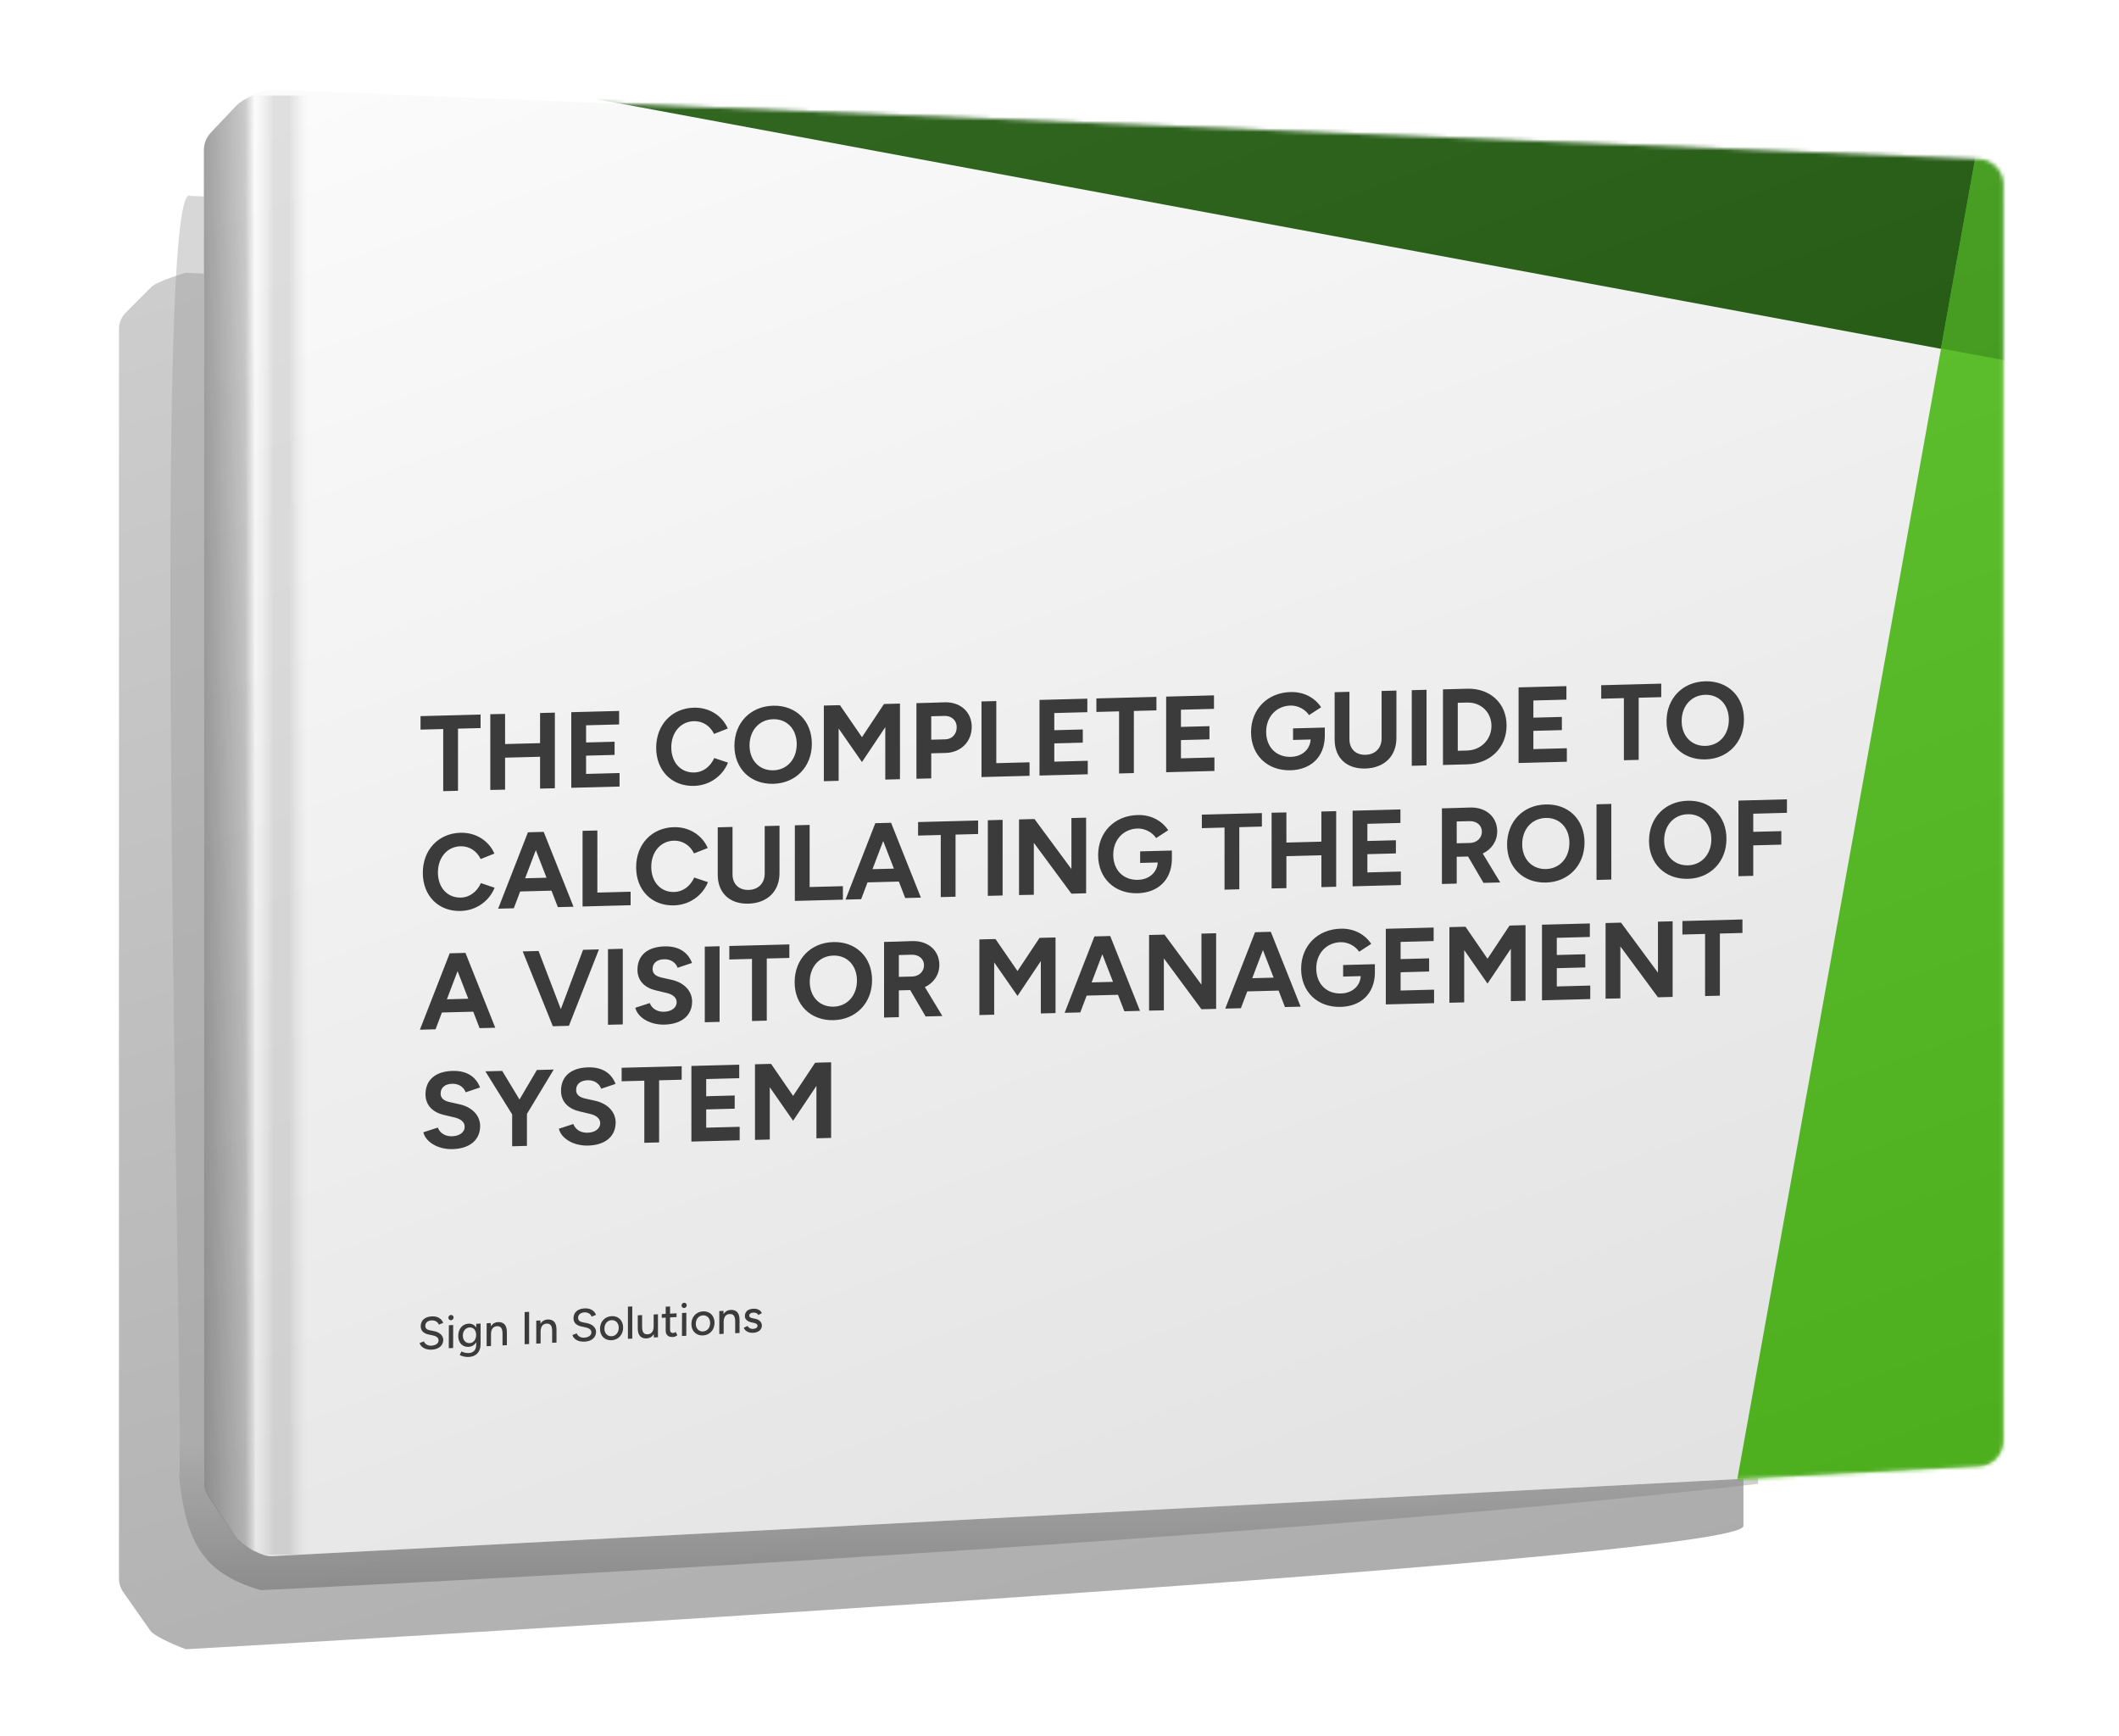 <svg width="570" height="467" viewBox="0 0 570 467" fill="none" xmlns="http://www.w3.org/2000/svg">
<g style="mix-blend-mode:multiply" opacity="0.5" filter="url(#filter0_f_2891_4645)">
<path d="M49.928 73.37C49.928 73.37 42.257 75.647 40.745 77.16L33.865 84.044C32.667 85.243 32 86.831 32 88.48V424.639C32 425.91 32.396 427.152 33.139 428.211L40.409 438.568C41.834 440.599 50.009 443.608 50.009 443.608C50.009 443.608 468.976 419.896 468.976 410.454V121.698C468.976 92.393 49.928 73.37 49.928 73.37Z" fill="url(#paint0_linear_2891_4645)"/>
</g>
<g style="mix-blend-mode:multiply" opacity="0.4" filter="url(#filter1_f_2891_4645)">
<path d="M70.136 427.718C70.136 427.718 327.554 415.8 472.948 399.116L463.414 68.603L51.234 52.695C40.025 45.199 50.031 406.8 48.122 396.745C49.995 413.898 53.779 422.982 70.136 427.718Z" fill="url(#paint1_linear_2891_4645)"/>
</g>
<path d="M532.291 42.797L72.918 24.114C70.645 24.021 65.187 26.539 63.663 28.151L56.73 35.486C55.522 36.764 54.849 38.455 54.849 40.212V398.366C54.849 399.72 55.249 401.044 55.998 402.171L63.325 413.206C64.761 415.37 70.322 418.717 73 418.576L532.373 394.417C536.027 394.225 538.891 391.206 538.891 387.547V49.671C538.891 45.98 535.979 42.947 532.291 42.797Z" fill="white"/>
<mask id="mask0_2891_4645" style="mask-type:alpha" maskUnits="userSpaceOnUse" x="54" y="24" width="485" height="395">
<path d="M532.291 42.797L72.918 24.114C70.645 24.021 65.187 26.539 63.663 28.151L56.73 35.486C55.522 36.764 54.849 38.455 54.849 40.212V398.366C54.849 399.72 55.249 401.044 55.998 402.171L63.325 413.206C64.761 415.37 70.322 418.717 73 418.576L532.373 394.417C536.027 394.225 538.891 391.206 538.891 387.547V49.671C538.891 45.98 535.979 42.947 532.291 42.797Z" fill="white"/>
</mask>
<g mask="url(#mask0_2891_4645)">
<path fill-rule="evenodd" clip-rule="evenodd" d="M139.078 22.7L689.415 124.896C781.64 142.008 869.83 81.098 886.482 -11.211C903.134 -103.52 841.848 -192.255 749.623 -209.367L199.286 -311.563C107.061 -328.675 18.87 -267.765 2.219 -175.456C-14.433 -83.147 46.852 5.588 139.078 22.7Z" fill="#135200"/>
<path fill-rule="evenodd" clip-rule="evenodd" d="M886.226 -11.572L786.939 539.301C770.287 631.611 682.097 692.52 589.872 675.408C497.647 658.296 436.361 569.561 453.013 477.252L552.3 -73.62C568.952 -165.93 657.142 -226.839 749.367 -209.727C841.593 -192.615 902.878 -103.881 886.226 -11.572Z" fill="#52C41A"/>
<path fill-rule="evenodd" clip-rule="evenodd" d="M858.762 -138.672C883.514 -102.833 894.594 -57.685 886.237 -11.576L885.339 -6.667C866.626 83.045 779.958 141.697 689.358 124.803L522.088 93.722L552.248 -73.716C568.529 -164.428 654.131 -224.623 744.595 -210.449L749.503 -209.551C795.494 -200.977 833.856 -174.538 858.636 -138.853L858.762 -138.672Z" fill="#389E0D"/>
</g>
<g style="mix-blend-mode:multiply" opacity="0.15">
<path d="M532.291 42.797L72.918 24.114C70.645 24.021 65.187 26.539 63.663 28.151L56.73 35.486C55.522 36.764 54.849 38.455 54.849 40.212V398.366C54.849 399.72 55.249 401.044 55.998 402.171L63.325 413.206C64.761 415.37 70.322 418.717 73 418.576L532.373 394.417C536.027 394.225 538.891 391.206 538.891 387.547V49.671C538.891 45.98 535.979 42.947 532.291 42.797Z" fill="url(#paint2_linear_2891_4645)"/>
</g>
<g style="mix-blend-mode:multiply">
<path d="M68.547 25.437C66.519 26.286 64.499 27.443 63.663 28.328L56.73 35.663C55.523 36.94 54.85 38.631 54.85 40.388V398.542C54.85 399.896 55.249 401.22 55.998 402.348L63.325 413.383C64.15 414.624 66.331 416.255 68.547 417.393V25.437Z" fill="url(#paint3_linear_2891_4645)" fill-opacity="0.5"/>
<path d="M68.547 25.437C66.519 26.286 64.499 27.443 63.663 28.328L56.73 35.663C55.523 36.94 54.85 38.631 54.85 40.388V398.542C54.85 399.896 55.249 401.22 55.998 402.348L63.325 413.383C64.15 414.624 66.331 416.255 68.547 417.393V25.437Z" fill="url(#paint4_linear_2891_4645)" fill-opacity="0.2"/>
</g>
<g style="mix-blend-mode:multiply" opacity="0.55" filter="url(#filter2_f_2891_4645)">
<rect x="68.547" y="25.7" width="14.301" height="392.484" fill="url(#paint5_linear_2891_4645)" fill-opacity="0.5"/>
</g>
<path d="M116.159 363.027C114.307 363.124 113.159 362.257 112.862 361.246L114.035 360.802C114.282 361.469 114.998 362 116.011 361.959C117.233 361.895 117.974 361.325 117.974 360.521C117.974 359.779 117.307 359.357 116.307 359.162L115.307 358.955C114.097 358.709 113.171 358.028 113.171 356.755C113.171 355.172 114.233 354.177 116.171 354.075C117.85 353.987 118.863 354.824 119.221 355.832L118.048 356.289C117.764 355.562 117.06 355.104 116.085 355.156C115.048 355.21 114.406 355.775 114.406 356.628C114.406 357.358 114.912 357.69 115.702 357.834L116.702 358.028C118.319 358.339 119.233 359.293 119.233 360.381C119.233 361.803 118.171 362.921 116.159 363.027ZM121.311 355.117C120.928 355.137 120.607 354.82 120.607 354.436C120.607 354.053 120.928 353.715 121.311 353.695C121.694 353.675 122.015 353.979 122.015 354.363C122.015 354.746 121.694 355.096 121.311 355.117ZM120.718 362.64L120.743 356.457L121.903 356.396L121.891 362.578L120.718 362.64ZM126.055 362.273C124.388 362.361 123.264 361.171 123.264 359.329C123.264 357.437 124.388 356.117 126.055 356.03C126.944 355.983 127.66 356.379 128.104 357.097V356.071L129.277 356.01V361.573C129.277 363.712 127.981 364.892 126.166 364.987C124.906 365.053 124.018 364.68 123.672 364.475L124.116 363.5C124.437 363.681 125.19 363.988 126.141 363.938C127.277 363.878 128.104 363.18 128.104 361.659V361.016C127.66 361.769 126.944 362.227 126.055 362.273ZM126.351 361.269C127.376 361.215 128.079 360.288 128.079 359.052C128.079 357.828 127.363 357 126.339 357.054C125.252 357.111 124.499 358.015 124.499 359.239C124.499 360.476 125.265 361.326 126.351 361.269ZM130.904 362.106V355.924L132.003 355.867L132.065 356.754C132.46 356.065 133.114 355.66 133.966 355.615C135.448 355.538 136.349 356.393 136.349 358.285V361.82L135.176 361.882V358.717C135.176 357.048 134.534 356.686 133.67 356.719C132.658 356.772 132.077 357.544 132.077 358.83V362.044L130.904 362.106ZM141.123 361.57V352.916L142.333 352.853V361.507L141.123 361.57ZM144.251 361.406V355.225L145.35 355.167L145.412 356.054C145.807 355.366 146.461 354.961 147.313 354.916C148.795 354.838 149.696 355.694 149.696 357.585V361.121L148.523 361.182V358.017C148.523 356.348 147.881 355.986 147.017 356.019C146.004 356.072 145.424 356.845 145.424 358.13V361.345L144.251 361.406ZM157.26 360.873C155.408 360.97 154.26 360.103 153.964 359.092L155.137 358.648C155.384 359.315 156.1 359.846 157.112 359.805C158.334 359.741 159.075 359.171 159.075 358.367C159.075 357.625 158.408 357.203 157.408 357.008L156.408 356.801C155.198 356.555 154.272 355.874 154.272 354.601C154.272 353.018 155.334 352.023 157.273 351.921C158.952 351.833 159.964 352.67 160.322 353.678L159.149 354.135C158.865 353.408 158.161 352.95 157.186 353.001C156.149 353.056 155.507 353.621 155.507 354.474C155.507 355.204 156.013 355.536 156.803 355.68L157.803 355.874C159.421 356.185 160.334 357.139 160.334 358.227C160.334 359.649 159.273 360.767 157.26 360.873ZM164.536 360.492C162.696 360.588 161.4 359.321 161.4 357.417C161.4 355.513 162.684 354.11 164.511 354.015C166.338 353.919 167.622 355.187 167.622 357.091C167.622 358.995 166.338 360.397 164.536 360.492ZM164.536 359.416C165.647 359.358 166.437 358.426 166.437 357.153C166.437 355.879 165.635 355.031 164.511 355.09C163.375 355.15 162.585 356.081 162.585 357.355C162.585 358.628 163.388 359.476 164.536 359.416ZM168.907 360.114V351.46L170.08 351.399V360.053L168.907 360.114ZM172.729 356.897C172.729 358.566 173.359 358.929 174.235 358.895C175.248 358.842 175.828 358.07 175.828 356.784V353.57L176.989 353.509V359.691L175.902 359.748L175.84 358.861C175.433 359.55 174.791 359.954 173.939 359.999C172.458 360.076 171.556 359.221 171.556 357.33V353.794L172.729 353.732V356.897ZM181.008 359.628C179.761 359.694 179.069 359.062 179.069 357.888V354.414L178.02 354.469V353.455L179.069 353.4V351.471L180.242 351.41V353.339L181.995 353.247V354.26L180.242 354.352V357.653C180.242 358.271 180.551 358.577 181.131 358.546C181.304 358.537 181.465 358.479 181.761 358.266L182.205 359.158C181.773 359.465 181.403 359.608 181.008 359.628ZM184.03 351.83C183.647 351.85 183.326 351.533 183.326 351.149C183.326 350.766 183.647 350.428 184.03 350.408C184.413 350.388 184.734 350.692 184.734 351.076C184.734 351.459 184.413 351.809 184.03 351.83ZM183.437 359.353L183.462 353.17L184.623 353.109L184.61 359.291L183.437 359.353ZM189.119 359.203C187.28 359.3 185.984 358.032 185.984 356.128C185.984 354.224 187.268 352.822 189.095 352.726C190.922 352.63 192.206 353.898 192.206 355.802C192.206 357.706 190.922 359.109 189.119 359.203ZM189.119 358.128C190.231 358.069 191.021 357.138 191.021 355.864C191.021 354.591 190.218 353.743 189.095 353.802C187.959 353.861 187.169 354.793 187.169 356.066C187.169 357.34 187.971 358.188 189.119 358.128ZM193.491 358.826V352.644L194.59 352.587L194.651 353.474C195.047 352.785 195.701 352.38 196.553 352.335C198.034 352.258 198.936 353.113 198.936 355.005V358.54L197.763 358.602V355.437C197.763 353.768 197.121 353.406 196.256 353.439C195.244 353.492 194.664 354.264 194.664 355.55V358.764L193.491 358.826ZM202.621 358.496C201.313 358.564 200.399 357.969 200.066 357.146L201.078 356.648C201.337 357.153 201.905 357.482 202.547 357.449C203.251 357.412 203.77 357.113 203.77 356.63C203.77 356.173 203.412 355.957 202.757 355.818L202.177 355.7C201.029 355.451 200.362 354.831 200.362 354.027C200.362 352.828 201.152 352.094 202.658 352.015C203.757 351.958 204.646 352.43 204.93 353.219L203.942 353.716C203.757 353.231 203.239 353.023 202.597 353.057C201.93 353.092 201.535 353.422 201.535 353.929C201.535 354.213 201.856 354.468 202.486 354.596L203.152 354.722C204.35 354.956 204.942 355.741 204.942 356.544C204.942 357.669 203.955 358.426 202.621 358.496Z" fill="#3B3B3B"/>
<path d="M119.222 212.804V196.095L113.122 196.255V192.623L129.272 192.2V195.832L123.201 195.991V212.699L119.222 212.804ZM131.886 212.472V192.103L135.866 192.027V200.134L145.277 199.888V191.781L149.257 191.677V212.017L145.277 212.121V203.549L135.866 203.796V212.397L131.886 212.472ZM153.672 211.901V191.561L166.54 191.224V194.856L157.651 195.089V199.709L165.32 199.508V203.053L157.651 203.254V208.165L166.656 207.929V211.561L153.672 211.901ZM186.674 211.386C180.719 211.542 176.508 207.294 176.508 201.133C176.508 194.973 180.69 190.505 186.645 190.349C190.828 190.24 194.285 192.532 195.766 195.951L192.077 197.413C191.06 195.289 189.056 193.918 186.645 193.981C183.101 194.074 180.574 196.988 180.574 201.027C180.574 205.095 183.13 207.876 186.732 207.781C189.23 207.716 191.118 206.126 192.135 203.891L195.824 205.131C194.372 208.744 190.886 211.276 186.674 211.386ZM208.042 210.826C201.884 210.988 197.556 206.742 197.556 200.611C197.556 194.422 201.855 189.98 207.955 189.82C214.084 189.66 218.383 193.906 218.383 200.066C218.383 206.197 214.084 210.668 208.042 210.826ZM208.042 207.194C211.731 207.098 214.316 204.182 214.316 200.172C214.316 196.133 211.702 193.354 207.955 193.452C204.237 193.55 201.622 196.466 201.622 200.505C201.622 204.515 204.266 207.293 208.042 207.194ZM221.61 210.122V189.782L225.59 189.678V189.707L225.938 189.669L231.864 198.289L237.79 189.358L238.138 189.378V189.349L242.089 189.246V209.586L238.138 209.69V195.597L231.864 204.972L225.59 195.954V210.018L221.61 210.122ZM246.516 209.47V189.13L250.031 189.038L254.069 188.903C258.368 188.761 261.389 191.53 261.389 195.511C261.389 199.492 258.484 202.415 254.388 202.523L250.496 202.625V209.366L246.516 209.47ZM253.981 192.567L250.496 192.658V198.963L254.301 198.864C256.073 198.817 257.351 197.476 257.351 195.617C257.351 193.757 255.957 192.486 253.981 192.567ZM264.018 209.012V188.672L267.998 188.567V205.275L276.945 205.041V208.673L264.018 209.012ZM279.62 208.603V188.263L292.488 187.926V191.558L283.6 191.791V196.411L291.268 196.21V199.755L283.6 199.956V204.867L292.604 204.631V208.263L279.62 208.603ZM301.024 208.043V191.335L294.924 191.495V187.862L311.075 187.439V191.072L305.004 191.231V207.939L301.024 208.043ZM313.689 207.711V187.371L326.557 187.034V190.666L317.668 190.899V195.519L325.337 195.318V198.863L317.668 199.064V203.975L326.673 203.739V207.371L313.689 207.711ZM347.156 207.184C340.91 207.347 336.524 203.103 336.524 196.943C336.524 190.783 340.91 186.309 347.156 186.146C350.874 186.049 353.749 187.775 355.376 190.231L352.123 192.35C351.106 190.779 349.073 189.728 347.156 189.778C343.321 189.879 340.591 192.798 340.591 196.837C340.591 200.876 343.234 203.683 347.243 203.578C350.206 203.501 352.384 201.642 352.559 198.906L347.824 199.03V195.921L356.364 195.697V198.167C356.218 203.779 352.471 207.044 347.156 207.184ZM359.012 198.94V186.184L362.991 186.08V198.836C362.991 201.451 364.705 203.092 367.319 203.023C369.934 202.955 371.647 201.225 371.647 198.61V185.853L375.627 185.749V198.505C375.627 203.387 372.374 206.581 367.261 206.715C362.207 206.848 359.012 203.822 359.012 198.94ZM379.755 205.981V185.641L383.734 185.537V205.877L379.755 205.981ZM388.151 205.761V185.421L394.658 185.251C400.874 185.088 405.26 189.186 405.26 195.143C405.26 201.1 400.874 205.428 394.658 205.591L388.151 205.761ZM394.658 188.97L392.131 189.036V201.938L394.658 201.872C398.376 201.774 401.194 198.911 401.194 195.25C401.194 191.588 398.376 188.873 394.658 188.97ZM408.49 205.229V184.889L421.358 184.552V188.184L412.47 188.416V193.037L420.138 192.836V196.381L412.47 196.582V201.492L421.474 201.257V204.889L408.49 205.229ZM436.816 204.487V187.779L430.716 187.939V184.307L446.866 183.884V187.516L440.795 187.675V204.383L436.816 204.487ZM458.775 204.261C452.617 204.422 448.289 200.177 448.289 194.046C448.289 187.856 452.588 183.414 458.688 183.254C464.817 183.094 469.116 187.34 469.116 193.5C469.116 199.631 464.817 204.102 458.775 204.261ZM458.775 200.628C462.464 200.532 465.05 197.617 465.05 193.607C465.05 189.568 462.435 186.788 458.688 186.887C454.97 186.984 452.356 189.9 452.356 193.939C452.356 197.949 454.999 200.727 458.775 200.628ZM123.899 245.03C117.944 245.186 113.732 240.937 113.732 234.777C113.732 228.617 117.915 224.149 123.87 223.993C128.052 223.883 131.509 226.176 132.991 229.595L129.301 231.057C128.285 228.933 126.281 227.562 123.87 227.625C120.326 227.718 117.799 230.632 117.799 234.671C117.799 238.739 120.355 241.519 123.957 241.425C126.455 241.36 128.343 239.77 129.36 237.535L133.049 238.775C131.596 242.387 128.111 244.919 123.899 245.03ZM133.996 244.417L142.013 223.866L146.254 223.755L154.271 243.886L150.059 243.996L148.345 239.566L139.922 239.787L138.208 244.306L133.996 244.417ZM141.258 236.236L147.009 236.085L144.133 228.664L141.258 236.236ZM156.707 243.822V223.482L160.687 223.377V240.086L169.633 239.851V243.483L156.707 243.822ZM181.285 243.527C175.33 243.683 171.118 239.435 171.118 233.274C171.118 227.114 175.301 222.646 181.255 222.49C185.438 222.381 188.895 224.673 190.376 228.092L186.687 229.554C185.671 227.431 183.666 226.059 181.255 226.122C177.712 226.215 175.185 229.129 175.185 233.168C175.185 237.236 177.741 240.017 181.343 239.922C183.841 239.857 185.729 238.267 186.745 236.032L190.434 237.273C188.982 240.885 185.496 243.417 181.285 243.527ZM193.066 235.286V222.53L197.046 222.425V235.182C197.046 237.797 198.76 239.437 201.374 239.369C203.988 239.3 205.702 237.57 205.702 234.955V222.199L209.682 222.094V234.851C209.682 239.732 206.428 242.927 201.316 243.061C196.262 243.193 193.066 240.167 193.066 235.286ZM213.809 242.327V221.986L217.789 221.882V238.59L226.736 238.356V241.988L213.809 242.327ZM227.436 241.97L235.453 221.42L239.694 221.309L247.711 241.439L243.499 241.549L241.785 237.119L233.362 237.34L231.648 241.86L227.436 241.97ZM234.698 233.789L240.449 233.638L237.573 226.217L234.698 233.789ZM253.056 241.299V224.591L246.956 224.751V221.118L263.107 220.696V224.328L257.036 224.487V241.195L253.056 241.299ZM265.72 240.967V220.627L269.7 220.523V240.863L265.72 240.967ZM274.117 240.747V220.407L278.271 220.298L288.205 233.753V220.038L292.156 219.935V240.275L288.205 240.379L278.097 226.696V240.672L274.117 240.747ZM306.024 240.261C299.779 240.424 295.393 236.18 295.393 230.02C295.393 223.86 299.779 219.387 306.024 219.223C309.742 219.126 312.618 220.852 314.244 223.308L310.991 225.427C309.974 223.856 307.941 222.805 306.024 222.855C302.19 222.956 299.459 225.875 299.459 229.914C299.459 233.953 302.103 236.76 306.111 236.655C309.074 236.578 311.252 234.719 311.427 231.983L306.692 232.107V228.998L315.232 228.774V231.244C315.087 236.856 311.34 240.121 306.024 240.261ZM329.391 239.3V222.592L323.291 222.752V219.12L339.442 218.697V222.329L333.371 222.488V239.196L329.391 239.3ZM342.055 238.968V218.599L346.035 218.524V226.631L355.446 226.385V218.278L359.426 218.173V238.514L355.446 238.618V230.046L346.035 230.292V238.893L342.055 238.968ZM363.841 238.398V218.058L376.709 217.721V221.353L367.82 221.586V226.206L375.489 226.005V229.55L367.82 229.751V234.662L376.825 234.426V238.058L363.841 238.398ZM387.868 237.769V217.429L391.382 217.336L395.42 217.202C399.719 217.06 402.74 219.741 402.74 223.606C402.74 226.279 401.2 228.47 398.848 229.578L403.553 237.358L399.051 237.476L394.897 230.378L391.847 230.458V237.665L387.868 237.769ZM395.246 220.868L391.847 220.957V226.826L395.449 226.732C397.221 226.685 398.615 225.428 398.615 223.714C398.615 221.971 397.221 220.816 395.246 220.868ZM415.885 237.384C409.727 237.545 405.399 233.3 405.399 227.169C405.399 220.979 409.698 216.537 415.798 216.378C421.927 216.217 426.226 220.463 426.226 226.623C426.226 232.754 421.927 237.226 415.885 237.384ZM415.885 233.752C419.574 233.655 422.159 230.74 422.159 226.73C422.159 222.691 419.545 219.912 415.798 220.01C412.08 220.107 409.465 223.023 409.465 227.062C409.465 231.072 412.109 233.851 415.885 233.752ZM429.453 236.68V216.34L433.433 216.235V236.576L429.453 236.68ZM454.066 236.384C447.908 236.545 443.58 232.3 443.58 226.169C443.58 219.98 447.879 215.537 453.979 215.378C460.108 215.217 464.407 219.463 464.407 225.623C464.407 231.755 460.108 236.226 454.066 236.384ZM454.066 232.752C457.755 232.655 460.341 229.74 460.341 225.73C460.341 221.691 457.726 218.912 453.979 219.01C450.261 219.107 447.647 222.023 447.647 226.062C447.647 230.072 450.29 232.851 454.066 232.752ZM467.635 235.68V215.34L480.677 214.998V218.63L471.614 218.868V223.749L479.167 223.552V227.184L471.614 227.382V235.576L467.635 235.68ZM112.948 276.968L120.965 256.418L125.206 256.307L133.223 276.437L129.011 276.547L127.297 272.117L118.873 272.338L117.16 276.858L112.948 276.968ZM120.21 268.787L125.961 268.636L123.085 261.215L120.21 268.787ZM148.71 276.031L140.605 255.903L144.875 255.792L150.859 271.442L156.843 255.478L161.113 255.366L153.038 275.918L148.71 276.031ZM163.544 275.643V255.303L167.523 255.198V275.539L163.544 275.643ZM178.766 275.593C174.641 275.701 171.475 273.546 170.894 271.063L174.787 269.799C175.281 271.122 176.588 272.163 178.534 272.141C180.596 272.116 182.02 271.062 182.02 269.58C182.02 268.302 180.945 267.429 179.144 267.04L176.501 266.412C173.509 265.735 171.475 263.87 171.475 260.848C171.475 257.013 174.119 254.677 178.766 254.555C182.659 254.453 185.07 256.192 186.144 259.011L182.281 260.304C181.816 259.008 180.538 257.967 178.65 258.016C176.704 258.067 175.542 259.057 175.542 260.655C175.542 261.933 176.471 262.606 177.982 262.944L180.654 263.543C184.169 264.322 186.173 266.682 186.173 269.384C186.173 273.016 183.501 275.469 178.766 275.593ZM189.584 274.961V254.621L193.564 254.517V274.857L189.584 274.961ZM202.28 274.629V257.921L196.18 258.08V254.448L212.33 254.025V257.657L206.259 257.816V274.524L202.28 274.629ZM224.239 274.402C218.081 274.563 213.753 270.318 213.753 264.187C213.753 257.998 218.052 253.556 224.152 253.396C230.281 253.235 234.58 257.481 234.58 263.642C234.58 269.773 230.281 274.244 224.239 274.402ZM224.239 270.77C227.928 270.673 230.514 267.758 230.514 263.748C230.514 259.709 227.899 256.93 224.152 257.028C220.434 257.125 217.82 260.042 217.82 264.081C217.82 268.091 220.463 270.869 224.239 270.77ZM237.808 273.698V253.358L241.322 253.266L245.36 253.131C249.659 252.99 252.68 255.671 252.68 259.536C252.68 262.209 251.14 264.399 248.788 265.507L253.493 273.287L248.991 273.405L244.837 266.308L241.787 266.388V273.594L237.808 273.698ZM245.186 256.797L241.787 256.886V262.756L245.389 262.661C247.161 262.615 248.555 261.358 248.555 259.644C248.555 257.9 247.161 256.745 245.186 256.797ZM263.451 273.027V252.686L267.431 252.582V252.611L267.779 252.573L273.705 261.193L279.631 252.263L279.979 252.283V252.254L283.93 252.15V272.49L279.979 272.594V258.501L273.705 267.877L267.431 258.859V272.923L263.451 273.027ZM286.382 272.426L294.399 251.876L298.64 251.765L306.657 271.895L302.445 272.006L300.731 267.576L292.308 267.796L290.594 272.316L286.382 272.426ZM293.644 264.245L299.395 264.095L296.519 256.673L293.644 264.245ZM309.093 271.832V251.491L313.247 251.383L323.181 264.838V251.122L327.132 251.019V271.359L323.181 271.463L313.073 257.78V271.756L309.093 271.832ZM329.584 271.295L337.602 250.745L341.842 250.634L349.86 270.764L345.648 270.874L343.934 266.444L335.51 266.665L333.796 271.185L329.584 271.295ZM336.846 263.114L342.598 262.963L339.722 255.542L336.846 263.114ZM360.63 270.831C354.385 270.994 349.998 266.75 349.998 260.59C349.998 254.43 354.385 249.957 360.63 249.793C364.348 249.696 367.224 251.422 368.85 253.878L365.597 255.998C364.58 254.426 362.547 253.375 360.63 253.425C356.796 253.526 354.065 256.445 354.065 260.484C354.065 264.523 356.708 267.33 360.717 267.225C363.68 267.148 365.858 265.289 366.033 262.553L361.298 262.677V259.568L369.838 259.344V261.814C369.693 267.426 365.946 270.692 360.63 270.831ZM372.776 270.164V249.824L385.645 249.487V253.119L376.756 253.352V257.972L384.425 257.771V261.316L376.756 261.517V266.428L385.761 266.192V269.824L372.776 270.164ZM389.882 269.716V249.376L393.861 249.272V249.301L394.21 249.262L400.135 257.883L406.061 248.952L406.41 248.972V248.943L410.36 248.84V269.18L406.41 269.283V255.19L400.135 264.566L393.861 255.548V269.612L389.882 269.716ZM414.788 269.064V248.724L427.656 248.387V252.019L418.767 252.252V256.872L426.436 256.671V260.216L418.767 260.417V265.327L427.772 265.092V268.724L414.788 269.064ZM431.893 268.616V248.276L436.047 248.167L445.981 261.622V247.907L449.931 247.803V268.144L445.981 268.247L435.872 254.564V268.541L431.893 268.616ZM458.658 267.915V251.207L452.558 251.367V247.735L468.709 247.312V250.944L462.638 251.103V267.811L458.658 267.915ZM121.749 309.086C117.624 309.194 114.458 307.04 113.877 304.556L117.77 303.292C118.263 304.615 119.571 305.656 121.517 305.634C123.579 305.609 125.002 304.555 125.002 303.073C125.002 301.795 123.928 300.922 122.127 300.533L119.483 299.905C116.492 299.228 114.458 297.363 114.458 294.341C114.458 290.506 117.102 288.17 121.749 288.048C125.641 287.946 128.052 289.685 129.127 292.504L125.264 293.797C124.799 292.502 123.521 291.46 121.633 291.509C119.687 291.56 118.525 292.55 118.525 294.148C118.525 295.426 119.454 296.099 120.965 296.437L123.637 297.036C127.152 297.816 129.156 300.175 129.156 302.877C129.156 306.509 126.484 308.962 121.749 309.086ZM137.767 308.318V299.746L130.563 288.166L135.094 288.048L139.742 295.742L144.418 287.803L148.95 287.685L141.746 299.613V308.214L137.767 308.318ZM158.2 308.132C154.076 308.24 150.909 306.085 150.328 303.601L154.221 302.337C154.715 303.661 156.022 304.702 157.968 304.68C160.03 304.655 161.454 303.601 161.454 302.119C161.454 300.84 160.379 299.967 158.578 299.579L155.935 298.951C152.943 298.273 150.909 296.409 150.909 293.387C150.909 289.551 153.553 287.216 158.2 287.094C162.093 286.992 164.504 288.73 165.578 291.55L161.715 292.842C161.25 291.547 159.972 290.505 158.084 290.555C156.138 290.606 154.976 291.595 154.976 293.193C154.976 294.472 155.906 295.145 157.416 295.483L160.088 296.081C163.603 296.861 165.607 299.22 165.607 301.923C165.607 305.555 162.935 308.008 158.2 308.132ZM173.317 307.387V290.679L167.217 290.839V287.206L183.368 286.784V290.416L177.297 290.575V307.283L173.317 307.387ZM185.982 307.055V286.715L198.85 286.378V290.01L189.961 290.243V294.863L197.63 294.662V298.207L189.961 298.408V303.319L198.966 303.083V306.715L185.982 307.055ZM203.087 306.607V286.267L207.066 286.163V286.192L207.415 286.154L213.341 294.774L219.266 285.844L219.615 285.863V285.834L223.565 285.731V306.071L219.615 306.175V292.082L213.341 301.457L207.066 292.439V306.503L203.087 306.607Z" fill="#3B3B3B"/>
<defs>
<filter id="filter0_f_2891_4645" x="16.11" y="57.48" width="468.756" height="402.018" filterUnits="userSpaceOnUse" color-interpolation-filters="sRGB">
<feFlood flood-opacity="0" result="BackgroundImageFix"/>
<feBlend mode="normal" in="SourceGraphic" in2="BackgroundImageFix" result="shape"/>
<feGaussianBlur stdDeviation="7.945" result="effect1_foregroundBlur_2891_4645"/>
</filter>
<filter id="filter1_f_2891_4645" x="36.293" y="43.046" width="446.189" height="394.206" filterUnits="userSpaceOnUse" color-interpolation-filters="sRGB">
<feFlood flood-opacity="0" result="BackgroundImageFix"/>
<feBlend mode="normal" in="SourceGraphic" in2="BackgroundImageFix" result="shape"/>
<feGaussianBlur stdDeviation="4.767" result="effect1_foregroundBlur_2891_4645"/>
</filter>
<filter id="filter2_f_2891_4645" x="68.501" y="25.654" width="14.393" height="392.575" filterUnits="userSpaceOnUse" color-interpolation-filters="sRGB">
<feFlood flood-opacity="0" result="BackgroundImageFix"/>
<feBlend mode="normal" in="SourceGraphic" in2="BackgroundImageFix" result="shape"/>
<feGaussianBlur stdDeviation="0.023" result="effect1_foregroundBlur_2891_4645"/>
</filter>
<linearGradient id="paint0_linear_2891_4645" x1="42.824" y1="72.786" x2="187.523" y2="553.539" gradientUnits="userSpaceOnUse">
<stop stop-color="#9C9C9C"/>
<stop offset="1" stop-color="#525252"/>
</linearGradient>
<linearGradient id="paint1_linear_2891_4645" x1="53.811" y1="387.306" x2="53.716" y2="427.799" gradientUnits="userSpaceOnUse">
<stop stop-color="#9C9C9C"/>
<stop offset="1" stop-color="#525252"/>
</linearGradient>
<linearGradient id="paint2_linear_2891_4645" x1="65.759" y1="23.491" x2="243.336" y2="504.42" gradientUnits="userSpaceOnUse">
<stop stop-color="#E6E6E6"/>
<stop offset="1" stop-color="#333333"/>
</linearGradient>
<linearGradient id="paint3_linear_2891_4645" x1="68.547" y1="225.353" x2="54.927" y2="225.353" gradientUnits="userSpaceOnUse">
<stop stop-color="white"/>
<stop offset="0.193" stop-color="#9C9C9C"/>
<stop offset="1" stop-color="#525252"/>
</linearGradient>
<linearGradient id="paint4_linear_2891_4645" x1="68.547" y1="25.7" x2="25.303" y2="28.916" gradientUnits="userSpaceOnUse">
<stop stop-color="#525252" stop-opacity="0"/>
<stop offset="1" stop-color="#525252"/>
</linearGradient>
<linearGradient id="paint5_linear_2891_4645" x1="82.848" y1="200.851" x2="68.547" y2="200.851" gradientUnits="userSpaceOnUse">
<stop stop-color="#A2A2A2" stop-opacity="0"/>
<stop offset="0.354" stop-color="#4B4B4B" stop-opacity="0.6"/>
<stop offset="0.641" stop-color="#4B4B4B" stop-opacity="0.6"/>
<stop offset="1" stop-color="#A2A2A2" stop-opacity="0"/>
</linearGradient>
</defs>
</svg>
